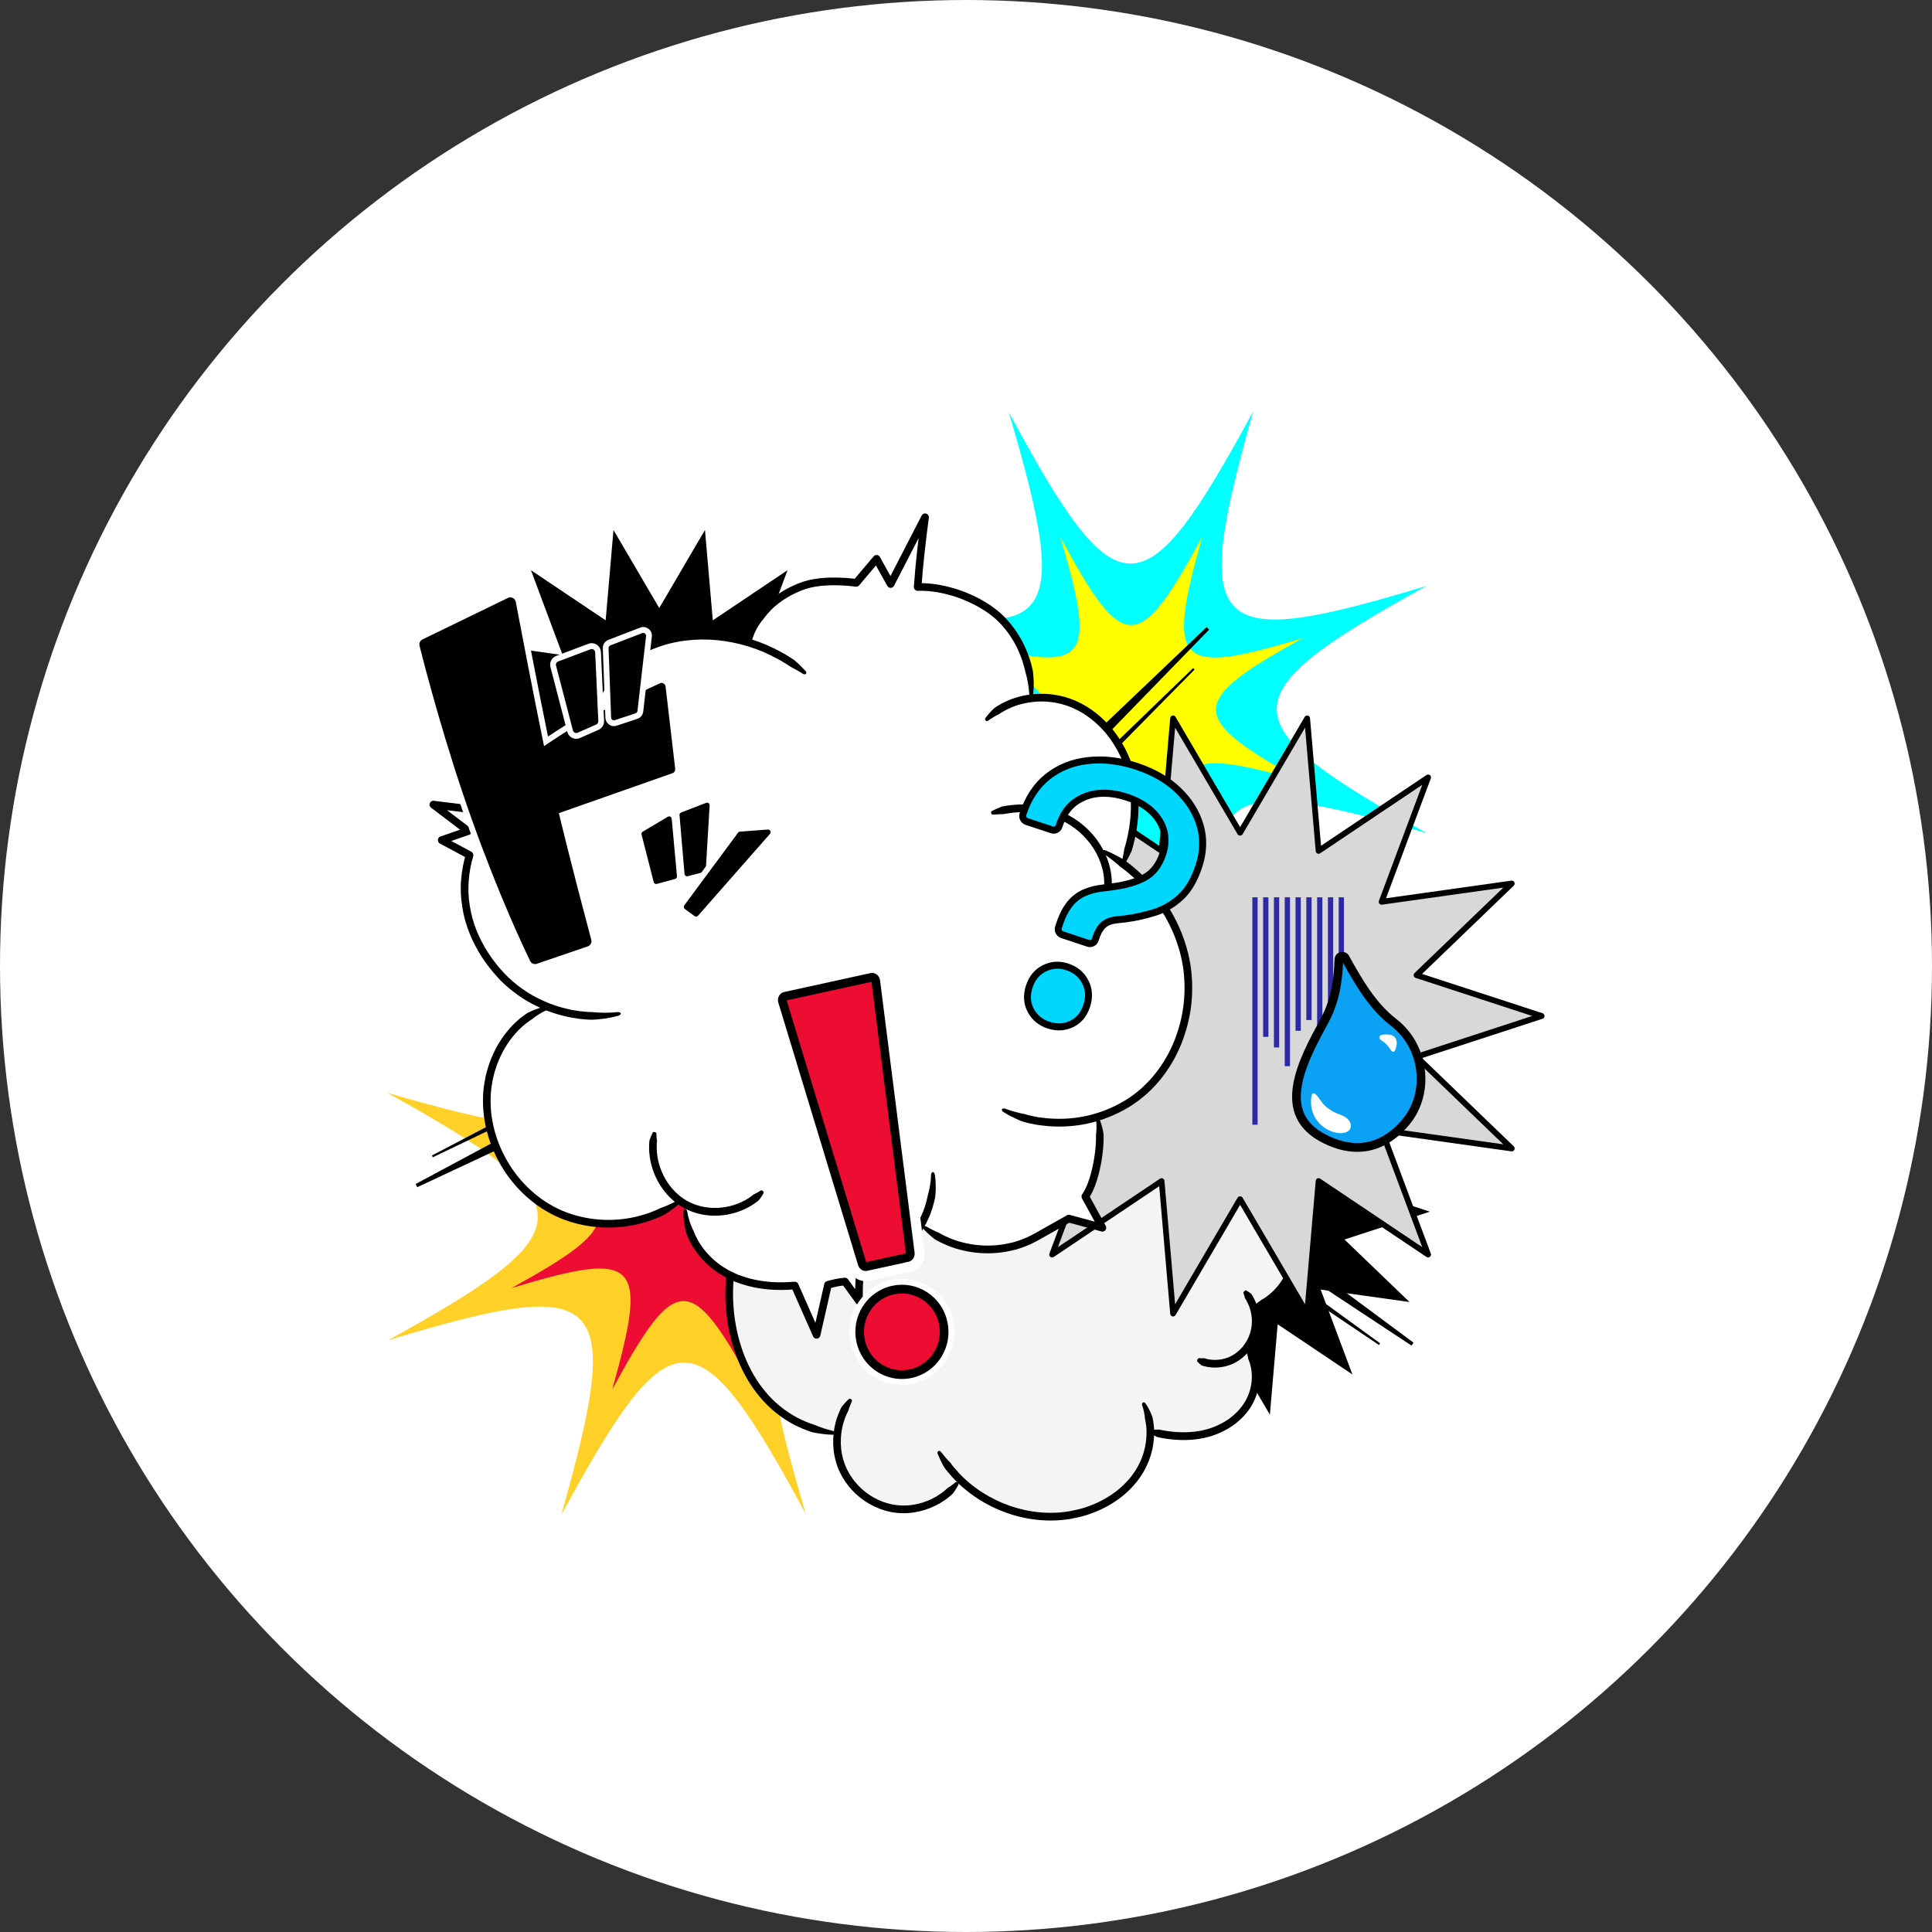 <svg height="670" viewBox="0 0 670 670" width="670" xmlns="http://www.w3.org/2000/svg" xmlns:xlink="http://www.w3.org/1999/xlink"><rect x="0" y="0" width="670" height="670" fill="#333333" stroke="none"/><clipPath id="a"><path d="m134.39 142.7h401.22v384.6h-401.22z"/></clipPath><circle cx="335" cy="335" fill="#fff" r="335"/><g clip-path="url(#a)"><path d="m490.2 465.62-.7 1.02-56.9-37.57 2.79-4.08z"/><path d="m478.61 465.85-.4.58-48.71-32.82 1.57-2.3z"/><path d="m494.87 288.96c-76.05-21.93-82.43-15.79-59.76 60.81-37.85-70.19-46.65-69.91-84.74.22 21.67-76.97 15.6-83.43-60.08-60.48 69.35-38.31 69.08-47.21-.22-85.76 76.05 21.93 82.43 15.79 59.76-60.81 37.85 70.19 46.65 69.91 84.74-.22-21.67 76.97-15.6 83.43 60.08 60.48-69.35 38.31-69.08 47.21.22 85.76z" fill="#0ff"/><path d="m452 271.11c-44.21-12.75-47.92-9.18-34.74 35.34-22-40.8-27.12-40.64-49.26.13 12.6-44.74 9.07-48.5-34.92-35.16 40.31-22.27 40.15-27.45-.13-49.86 44.21 12.75 47.92 9.18 34.74-35.34 22 40.8 27.12 40.64 49.26-.13-12.6 44.74-9.07 48.5 34.92 35.16-40.31 22.27-40.15 27.45.13 49.86z" fill="#ff0"/><path d="m339.2 464.23c-76.05-21.93-82.43-15.79-59.76 60.81-37.85-70.19-46.65-69.91-84.74.22 21.67-76.97 15.6-83.43-60.08-60.48 69.35-38.31 69.08-47.21-.22-85.76 76.05 21.93 82.43 15.79 59.76-60.81 37.85 70.19 46.65 69.91 84.74-.22-21.67 76.97-15.6 83.43 60.08 60.48-69.35 38.31-69.08 47.21.22 85.76z" fill="#ffd027"/><path d="m296.32 446.38c-44.21-12.75-47.92-9.18-34.74 35.34-22-40.8-27.12-40.64-49.26.13 12.6-44.74 9.07-48.5-34.92-35.16 40.31-22.27 40.15-27.45-.13-49.86 44.21 12.75 47.92 9.18 34.74-35.34 22 40.8 27.12 40.64 49.26-.13-12.6 44.74-9.07 48.5 34.92 35.16-40.31 22.27-40.15 27.45.13 49.86z" fill="#ed0c32"/><path d="m299.96 254.2-29.59 9.66 22.53 21.69-30.8-4.33 11.01 29.43-25.92-17.39-2.71 31.35-15.86-27.08-15.87 27.08-2.71-31.35-25.91 17.39 11-29.43-30.8 4.33 22.53-21.69-29.58-9.66 29.58-9.67-22.53-21.68 30.8 4.33-11-29.44 25.91 17.39 2.71-31.34 15.87 27.07 15.86-27.07 2.71 31.34 25.92-17.39-11.01 29.44 30.8-4.33-22.53 21.68z"/><path d="m495.85 420.19-29.59 9.66 22.54 21.68-30.81-4.32 11.01 29.43-25.92-17.39-2.7 31.34-15.87-27.07-15.87 27.07-2.7-31.34-25.92 17.39 11.01-29.43-30.8 4.32 22.53-21.68-29.59-9.66 29.59-9.67-22.53-21.68 30.8 4.33-11.01-29.44 25.92 17.39 2.7-31.34 15.87 27.07 15.87-27.07 2.7 31.34 25.92-17.39-11.01 29.44 30.81-4.33-22.54 21.68z"/><path d="m443.49 419.71c-3.44-4.16-8.85-6.14-14.33-6.51l-.44-1.23c2.94-12.05-.16-25.88-10.11-33.13-10.31-7.5-25.96-8.23-36.41-.93l.86.66-1.31-.15c-2.58-7.02-7.92-12.97-14.38-16.73-7.79-4.52-17.05-6.05-26.02-5.45-9.7.65-19.63 3.97-26.25 11.17-6.63 7.21-9.06 18.79-4.01 27.19l.56.11c-1.05.33-2.06.77-3.03 1.32-1.85 1.05-3.47 2.49-4.79 4.18l.1-.67c-61.55-11.56-68.83 91.11-14.26 97.44l.13-.91.67.6c-.54 4.07-.09 8.27 1.44 12.06 3.09 7.68 10.45 13.43 18.57 14.51 8.03 1.07 16.49-2.46 21.47-8.91l1.51-.71c10.86 10.2 26.94 14.86 41.34 10.97 8.08-2.19 15.68-6.95 20.17-14.09 2.62-4.17 4.03-9.18 3.95-14.1 6.13 1.62 12.63 2.25 18.81.82 6.25-1.44 12.15-5.17 15.36-10.78s3.31-13.17-.51-18.38l-.29.24.16-1.09c1.36-1.82 2.33-3.96 2.76-6.2.41-2.13.33-4.33-.16-6.44l.88-1.7c7.46-2.22 20.74-17.24 7.56-33.2z" fill="#f4f4f4"/><path d="m328.63 516.03c-.37.36-.77.7-1.17 1.02-.39.34-.82.64-1.24.94-1.91 1.36-4.04 2.39-6.28 3.09-2.23.7-4.56 1.07-6.89 1.02-4.65-.04-9.22-1.8-12.93-4.68-3.69-2.9-6.53-6.93-7.75-11.48-.64-2.27-.88-4.65-.77-7 .1-2.36.55-4.72 1.36-6.92.18-.49.36-.98.58-1.46.21-.48.43-.95.68-1.41.14-.54.32-1.05.53-1.57.18-.53.42-1.03.66-1.55.27-.59-.57-1.29-1.07-.81-.43.4-.87.82-1.27 1.28-.41.45-.81.9-1.18 1.39-.29.52-.53 1.04-.76 1.58-.25.53-.45 1.08-.65 1.63-.91 2.47-1.41 5.09-1.52 7.72-.12 2.63.15 5.29.86 7.84 1.38 5.14 4.57 9.66 8.68 12.87 4.12 3.2 9.25 5.18 14.51 5.23 2.62.06 5.23-.35 7.71-1.14 2.49-.78 4.86-1.93 7-3.44.47-.33.95-.67 1.39-1.05.45-.36.9-.74 1.32-1.15.37-.49.71-.99 1.03-1.51.34-.5.62-1.04.9-1.56.33-.61-.56-1.24-1.05-.84-.43.36-.85.72-1.31 1.03-.44.33-.89.64-1.37.91z"/><path d="m397.08 492.04c.33 1.49.54 3.01.53 4.54.03 3.45-.68 6.94-2.1 10.1-1.39 3.17-3.48 6.02-6.01 8.41-2.52 2.4-5.46 4.36-8.63 5.86-1.58.75-3.21 1.4-4.88 1.92-1.67.54-3.39.85-5.1 1.22-13.85 2.32-28.68-2.99-38.35-13.26-1.01-1.19-2.12-2.31-2.99-3.61-.55-.6-1.16-1.15-1.67-1.79l-1.54-1.92c-.59-.74-1.55-.22-1.16.67l1.04 2.36c.35.79.81 1.52 1.22 2.29.94 1.39 2.11 2.58 3.19 3.85 10.3 10.91 25.89 16.5 40.7 14.05 1.83-.39 3.67-.73 5.45-1.31 1.78-.57 3.53-1.26 5.22-2.05 3.39-1.6 6.56-3.71 9.31-6.34 2.75-2.6 5.06-5.74 6.61-9.27 1.57-3.51 2.36-7.36 2.33-11.22 0-1.72-.23-3.43-.6-5.11-.59-1.69-1.4-3.28-2.38-4.72-.56-.83-1.49-.26-1.19.62.54 1.54.87 3.12.99 4.71z"/><path d="m432.89 471.29c.33.72.58 1.47.77 2.24.88 3.47.52 7.31-.91 10.62-1.42 3.32-3.97 6.14-6.99 8.2-3.05 2.05-6.56 3.39-10.22 3.96-3.66.59-7.44.48-11.15-.1-.82-.13-1.65-.27-2.47-.45-.89.04-1.78.05-2.69.05-.51 0-.8 1.06-.33 1.31.81.44 1.64.86 2.48 1.27.86.18 1.73.34 2.6.48 3.92.61 7.97.74 11.96.1 3.99-.62 7.88-2.1 11.28-4.38 3.37-2.3 6.28-5.47 7.95-9.35.84-1.92 1.35-3.99 1.53-6.07s.06-4.22-.48-6.27c-.23-.91-.53-1.81-.92-2.67-.29-.4-.6-.79-.94-1.14-.31-.37-.67-.7-1.02-1.03-.4-.37-1.26.3-1.09.78.15.41.3.82.39 1.24.11.41.2.83.26 1.24h-.01z"/><path d="m416.81 473.55c.63.21 1.27.36 1.91.48 2.91.52 5.95.16 8.67-1.03 2.73-1.19 5.03-3.24 6.65-5.7 1.63-2.45 2.61-5.37 2.73-8.35.13-2.97-.52-5.94-1.86-8.57-.29-.59-.63-1.15-.99-1.7-.55-.45-1.13-.83-1.72-1.17-.34-.2-1.13.56-1 .89.22.6.4 1.18.53 1.78.31.46.59.93.83 1.43 1.13 2.22 1.69 4.74 1.57 7.23-.1 2.48-.91 4.91-2.28 6.98-1.36 2.06-3.29 3.75-5.51 4.74-2.23.98-4.76 1.28-7.16.85-.53-.1-1.06-.22-1.56-.39-.6.04-1.2.03-1.82-.03-.35-.03-.87.94-.59 1.21.49.49 1.02.95 1.6 1.37z"/><path d="m427.01 414.46c.89-.01 1.78.02 2.66.11 3.97.34 7.89 1.63 10.89 4.1.38.29.71.65 1.07.97.32.36.65.7.96 1.08l.93 1.19c.3.4.57.83.85 1.24 1.09 1.69 1.98 3.49 2.56 5.38 1.19 3.78 1.06 7.89-.39 11.59-1.4 3.7-3.96 7-7.09 9.39-.71.51-1.43.99-2.18 1.38-.68.59-1.41 1.13-2.21 1.51-.45.21-.39 1.32.24 1.33 1.08.02 2.14-.18 3.18-.46.91-.47 1.74-1.02 2.55-1.61 1.78-1.36 3.37-2.95 4.71-4.73 1.35-1.77 2.47-3.74 3.27-5.85 1.66-4.2 1.82-9.04.45-13.35-.67-2.16-1.67-4.19-2.87-6.05-.31-.46-.61-.93-.94-1.37l-1.01-1.31c-.35-.44-.76-.86-1.14-1.28-.42-.38-.82-.8-1.27-1.15-3.55-2.9-7.98-4.3-12.33-4.69-.97-.09-1.94-.13-2.92-.12-1 .22-1.98.51-2.93.83-.55.18-.4 1.28.14 1.35.95.12 1.89.28 2.81.5h.01z"/><path d="m296.24 397.35c-1.13-.05-2.27-.01-3.4 0-1.13.09-2.27.1-3.4.27-2.55.27-5.07.83-7.52 1.62s-4.84 1.79-7.07 3.09c-4.49 2.55-8.45 6.01-11.64 10.07-3.22 4.04-5.7 8.61-7.54 13.41s-3.04 9.84-3.64 14.93c-1.2 10.18-.1 20.69 3.63 30.29 1.86 4.8 4.44 9.34 7.75 13.31 3.28 3.99 7.38 7.3 11.93 9.72 2.04 1.03 4.15 1.93 6.33 2.62 2.31.47 4.63.81 6.95.87 1.33.07 1.42-1.03.18-1.34-2.19-.49-4.31-1.24-6.34-2.08-2.04-.64-4-1.48-5.9-2.44-4.23-2.27-8.05-5.32-11.13-9.07-3.1-3.71-5.54-8.01-7.31-12.56-3.55-9.13-4.62-19.23-3.46-28.99 1.17-9.74 4.55-19.36 10.62-26.97 2.99-3.82 6.7-7.03 10.87-9.41 2.08-1.2 4.3-2.14 6.58-2.87s4.64-1.25 7.03-1.51c1.05-.16 2.13-.17 3.19-.26 1.07 0 2.14-.05 3.21 0 1.11-.05 2.22-.12 3.34-.09 1.12-.01 2.24.05 3.37.13 1.28.08 1.5-1 .22-1.34-1.12-.3-2.24-.59-3.38-.8-1.14-.26-2.29-.41-3.45-.58z"/><path d="m324.4 394.28c-.51-.25-1.05-.45-1.58-.65-4.83-1.68-10.33-1.3-14.84 1.24-4.49 2.57-7.68 7.11-8.78 12.18-.1.57-.22 1.12-.28 1.7.14.62.33 1.21.54 1.79.11.33 1.2.31 1.34.02.23-.53.47-1.02.75-1.5.04-.49.15-.96.23-1.45.93-4.31 3.71-8.25 7.49-10.4 3.79-2.15 8.56-2.5 12.68-1.05.45.17.91.33 1.34.55.55 0 1.09.05 1.65.13.32.04.9-.89.68-1.16-.38-.48-.78-.95-1.23-1.4z"/><path d="m380.11 402.53c1.26-1.82 2.26-3.81 3-5.87 1.67-4.68 2.05-9.81 1.03-14.68-1.02-4.86-3.32-9.37-6.4-13.16-3.08-3.8-6.95-6.91-11.25-9.15s-8.97-3.64-13.71-4.34-9.55-.73-14.3-.17c-4.74.57-9.45 1.76-13.85 3.8-4.39 2.02-8.45 4.94-11.58 8.78-3.1 3.87-5.12 8.56-5.77 13.5-.28 2.19-.31 4.43.04 6.64.57 2.24 1.49 4.36 2.74 6.22.72 1.07 1.62.46 1.18-.64-.79-1.93-1.21-3.97-1.3-5.99-.3-1.93-.28-3.93-.03-5.88.58-4.42 2.42-8.69 5.2-12.16 2.81-3.46 6.55-6.16 10.63-8.05 4.1-1.89 8.54-3.04 13.06-3.57s9.12-.5 13.6.16c4.49.67 8.88 1.99 12.88 4.08 4 2.07 7.57 4.97 10.42 8.47 2.84 3.49 4.94 7.62 5.85 12 .92 4.36.57 9.01-.93 13.21-.67 1.86-1.57 3.64-2.69 5.25-.97 1.79-2.21 3.46-3.71 4.91-.85.82-.27 1.75.82 1.07 1.88-1.18 3.59-2.7 5.06-4.45h.01z"/><path d="m430.58 409.53c.12-.59.19-1.17.25-1.77s.15-1.18.18-1.78c.21-2.68.1-5.37-.26-8.04-.35-2.66-1.03-5.29-2.03-7.8s-2.28-4.92-3.93-7.07-3.64-4.05-5.84-5.61c-2.18-1.58-4.61-2.76-7.09-3.71-1.24-.5-2.53-.84-3.8-1.2-1.3-.27-2.59-.59-3.92-.73-5.26-.73-10.69-.24-15.76 1.49-.57.18-1.11.44-1.66.65s-1.1.45-1.63.74c-.5.38-1 .75-1.48 1.14l-1.37 1.25c-.52.48.12 1.37.74 1.12l1.61-.63c.55-.18 1.11-.32 1.65-.49.47-.26.97-.48 1.48-.67s1-.44 1.51-.6c9.27-3.18 20.13-1.75 28.2 3.84 1.99 1.42 3.76 3.11 5.25 5.04 1.49 1.94 2.65 4.14 3.57 6.43.92 2.3 1.54 4.72 1.86 7.19.33 2.47.44 4.97.24 7.46-.03.56-.12 1.1-.17 1.65-.06.55-.12 1.1-.24 1.64 0 .58.02 1.16 0 1.75l-.1 1.76c-.04.68 1 .99 1.29.35l.76-1.69c.23-.57.43-1.15.65-1.74z"/><path d="m534.61 352.34-43.36 14.16 33.02 31.78-45.14-6.35 16.13 43.14-37.99-25.48-3.96 45.95-23.26-39.68-23.25 39.68-3.97-45.95-37.98 25.48 16.13-43.14-45.15 6.35 33.03-31.78-43.37-14.16 43.37-14.16-33.03-31.78 45.15 6.35-16.13-43.15 37.98 25.48 3.97-45.94 23.25 39.67 23.26-39.67 3.97 45.95 37.98-25.48-16.13 43.14 45.14-6.35-33.02 31.78z" fill="#d8d8d8"/><path d="m453.31 456.55c-.35 0-.68-.18-.86-.5l-22.39-38.22-22.39 38.22c-.22.37-.66.58-1.08.47-.42-.1-.74-.47-.77-.9l-3.82-44.25-36.58 24.54c-.36.24-.84.22-1.18-.05s-.47-.74-.31-1.14l15.53-41.55-43.47 6.11c-.43.06-.85-.17-1.04-.57-.19-.39-.1-.87.21-1.17l31.8-30.61-41.77-13.63c-.41-.13-.69-.53-.69-.96s.28-.83.69-.96l41.77-13.63-31.8-30.61c-.31-.3-.4-.78-.21-1.17s.61-.63 1.04-.57l43.47 6.11-15.53-41.55c-.15-.41-.03-.87.31-1.14s.81-.29 1.18-.05l36.58 24.54 3.82-44.25c.04-.44.35-.8.77-.9.43-.1.86.09 1.08.47l22.39 38.22 22.39-38.22c.22-.37.66-.57 1.08-.47s.74.47.77.9l3.82 44.25 36.58-24.54c.36-.24.84-.22 1.18.05s.47.74.31 1.14l-15.53 41.55 43.47-6.11c.43-.07.85.16 1.04.57.19.39.1.87-.21 1.17l-31.8 30.61 41.77 13.63c.41.13.69.53.69.96s-.28.83-.69.96l-41.77 13.63 31.8 30.61c.31.3.4.78.21 1.17s-.61.63-1.04.57l-43.47-6.11 15.53 41.55c.15.41.03.87-.31 1.14s-.81.29-1.18.05l-36.58-24.54-3.82 44.25c-.04.44-.35.8-.77.9-.07.02-.15.03-.22.03zm-50.48-47.97c.15 0 .3.03.43.1.32.15.53.47.56.82l3.7 42.81 21.67-36.97c.36-.62 1.36-.62 1.72 0l21.67 36.97 3.7-42.81c.03-.35.24-.67.56-.82s.69-.13.99.07l35.4 23.75-15.03-40.21c-.12-.33-.07-.71.15-.99s.57-.43.92-.37l42.06 5.91-30.77-29.61c-.26-.24-.36-.61-.29-.96.08-.34.33-.63.67-.74l40.42-13.2-40.42-13.2c-.34-.11-.59-.39-.67-.74-.08-.34.03-.71.29-.96l30.77-29.61-42.06 5.91c-.35.05-.7-.09-.92-.37s-.28-.66-.15-.99l15.03-40.21-35.4 23.75c-.29.2-.67.22-.99.07s-.53-.47-.56-.82l-3.7-42.81-21.67 36.97c-.36.62-1.36.62-1.72 0l-21.67-36.97-3.7 42.81c-.03.35-.24.67-.56.82s-.69.13-.99-.07l-35.4-23.75 15.03 40.21c.12.33.07.71-.15.99-.22.27-.57.41-.92.37l-42.06-5.91 30.77 29.61c.26.24.36.61.29.96-.08.34-.33.63-.67.74l-40.42 13.2 40.42 13.2c.34.11.59.39.67.74.08.34-.03.71-.29.96l-30.77 29.61 42.06-5.91c.35-.05.7.09.92.37s.28.66.15.99l-15.03 40.21 35.4-23.74c.17-.11.36-.17.55-.17h.01z"/><path d="m144.69 411.71-.55-1.11 60.03-32.19 2.18 4.44z"/><path d="m150.1 401.34-.3-.63 51.96-27.25 1.22 2.51-52.88 25.36z"/><g fill="#2d29a4"><path d="m436.13 311.17h-1.82v78.88h1.82z"/><path d="m439.87 311.17h-1.82v48.39h1.82z"/><path d="m443.61 311.17h-1.82v52.07h1.82z"/><path d="m447.36 311.17h-1.82v58.56h1.82z"/><path d="m451.1 311.17h-1.82v46.3h1.82z"/><path d="m454.84 311.17h-1.82v42.56h1.82z"/><path d="m458.59 311.17h-1.82v69.56h1.82z"/><path d="m462.33 311.17h-1.82v61.17h1.82z"/><path d="m466.07 311.17h-1.82v34.49h1.82z"/></g><path d="m418.46 217.46.85.89-66.66 68.57-3.42-3.54z"/><path d="m413.78 231.68.49.51-57.81 58.67-1.93-1.99 59.25-57.18z"/><path d="m411.23 333.16c-2.62-13.35-10.68-25.29-21.52-33.38 3.29-9.83 4.87-22.73 2.25-32.12-2.91-10.46-10.36-19.81-20.36-23.77-4.33-1.72-9.11-2.3-13.74-1.76.08-11.13-4.17-20.77-10.29-27.09-6.87-7.1-19.54-11.84-29.35-11.47.6-9.6 2.57-24.18 2.57-24.18l-11.94 23.15-4.88-8.74-7.05 8.34s-10.96-1.64-18.35.97c-8.2 2.9-16.12 9.7-18.11 19.95-5.36-1.72-10.98-2.63-16.61-2.64-12.38-.03-25.22 4.65-32.92 14.46-3.93 5.01-6.15 11.45-6.33 17.82-12.65.69-32.47 6.38-37.5 28.39l-16.81-2.05 12.08 9.17-9.16 3.16 9.65 5.18c-4.49 14.92 0 29.65 10.39 41.17 4.42 4.9 9.96 8.67 16.03 11.17-11.83 5.19-20.53 20.06-20.46 33.01.08 15.64 9.35 30.87 23.12 37.96 13.76 7.09 31.39 5.74 43.93-3.38.65.47 1.32.9 2.02 1.29.79.44 1.62.79 2.45 1.1l-2.7.4c.35 13.06 12.22 28.84 38.01 26.56l7.56 17.11 3.95-17.35s3.76-1.07 5.9-1.12l4.88 6.74s-.21-6.87.48-10.13c8.54-1.85 15.9-7.68 20.43-15.22 11.87 7.73 29.06 9.65 40.46 3.17 3.79-2.16 11.36-6.42 11.36-6.42l11.66 3.16-5.93-10.83c3.5-4.81 5.97-20.03 4.97-27.79 5.67-1.83 10.98-4.76 15.45-8.75 12.26-10.99 17.63-28.96 14.44-45.22h-.03z" fill="#fff"/><path d="m229.21 418.87-1.3.63c-.44.19-.9.36-1.34.55l-1.35.54-1.38.45c-8.28 2.68-17.4 2.68-25.67 0-8.29-2.65-15.48-8.34-20.46-15.55-4.94-7.22-7.84-16-7.56-24.78.02-2.19.36-4.36.77-6.51.28-1.05.47-2.14.84-3.17l.5-1.56.61-1.52c1.62-4.06 4.06-7.76 7.08-10.84.68-.68 1.41-1.3 2.12-1.92.78-.55 1.5-1.18 2.32-1.66.78-.6 1.55-1.23 2.41-1.72.42-.25.84-.54 1.28-.78l1.35-.66c1.03-.51.76-1.57-.42-1.29l-1.55.37c-.51.15-1.01.34-1.51.53-1.03.32-1.99.81-2.97 1.28-.91.53-1.7 1.22-2.55 1.83-.79.69-1.59 1.37-2.33 2.11-3.3 3.36-5.93 7.36-7.67 11.71l-.65 1.64-.54 1.68c-.39 1.1-.6 2.27-.9 3.4-.45 2.31-.81 4.64-.83 6.99-.29 9.42 2.79 18.71 8.04 26.39 5.28 7.64 12.96 13.72 21.81 16.56 8.82 2.85 18.47 2.85 27.28 0l1.47-.48 1.43-.57c.48-.19.96-.37 1.43-.58l1.39-.67c.92-.54 1.79-1.16 2.65-1.78.88-.59 1.67-1.3 2.48-1.97.93-.78.27-1.65-.76-1.11-.9.47-1.78.97-2.72 1.35-.92.4-1.84.81-2.79 1.11z"/><path d="m261.49 414.11c-.3.27-.63.52-.96.75-.34.23-.65.5-1 .7-6.2 3.96-14.58 4.52-21.04 1.02-6.44-3.53-10.6-10.92-10.75-18.34-.02-.41.02-.82.02-1.23s.02-.82.09-1.22c-.05-.44-.12-.87-.16-1.32l-.05-1.34c-.02-.52-1.06-.82-1.3-.32l-.61 1.32c-.18.45-.34.91-.5 1.38-.07.47-.09.93-.1 1.4 0 .47-.05.93-.03 1.4.19 8.37 4.76 16.57 12.14 20.65 7.42 3.99 16.7 3.33 23.71-1.12.4-.23.76-.53 1.14-.79s.75-.54 1.1-.85c.29-.39.59-.78.86-1.18l.75-1.24c.28-.48-.55-1.18-.98-.92l-1.13.7c-.39.21-.79.39-1.17.59h-.03z"/><path d="m321.74 414.66c-.24 1.11-.51 2.23-.84 3.32-.4 1.07-.69 2.19-1.21 3.21-3.86 9.13-12.05 16.43-21.59 18.57h-.03c-.51.12-.89.54-.98 1.03-.36 1.84-.43 3.55-.5 5.28-.06 1.73-.05 3.43-.01 5.16l2.39-.83-4.88-6.74-.02-.03c-.26-.35-.67-.54-1.07-.52-2.29.13-4.2.65-6.23 1.17-.47.12-.82.51-.92.96v.03l-3.96 17.35 2.49-.24-7.56-17.11c-.24-.54-.78-.83-1.32-.79-5.92.53-11.95.14-17.53-1.72l-2.08-.72-1.99-.93-.99-.47-.94-.57c-.62-.38-1.27-.73-1.86-1.15-2.39-1.68-4.51-3.72-6.28-6.04-.62-.94-1.34-1.83-1.82-2.85-.26-.5-.55-.99-.8-1.5l-.65-1.57c-.3-.51-.52-1.05-.73-1.6s-.47-1.08-.64-1.65l-.49-1.71c-.19-.57-.23-1.16-.35-1.75-.24-1.34-1.33-1.37-1.33.1.02.63-.05 1.29.04 1.91l.2 1.91c.07.64.24 1.25.36 1.89.13.64.26 1.28.48 1.88l.72 1.73c.27.57.59 1.1.88 1.66.55 1.13 1.33 2.12 2.02 3.15 1.95 2.56 4.28 4.81 6.9 6.64.65.46 1.36.84 2.03 1.25l1.02.62c.35.18.72.33 1.08.51l2.16 1 2.24.78c6.01 2 12.39 2.4 18.58 1.84l-1.32-.79 7.56 17.11c.3.68 1.08.97 1.75.68.39-.17.66-.53.75-.92l3.95-17.35-.93.98c1.84-.5 3.85-.99 5.57-1.07l-1.1-.55 4.88 6.74c.43.6 1.26.73 1.85.29.36-.26.55-.69.54-1.1v-.02c-.04-1.65-.04-3.34.01-4.99.06-1.65.15-3.34.44-4.82l-1.01 1.03 1.94-.53.97-.26.94-.35 1.87-.72 1.79-.89.9-.45.85-.53 1.7-1.06 1.6-1.2.8-.61.74-.67 1.49-1.34 1.37-1.46.68-.73.62-.78 1.24-1.57 1.11-1.67.55-.84.49-.88.97-1.76.83-1.83c.55-1.11.88-2.32 1.3-3.48.36-1.18.65-2.4.91-3.61.07-1.3.25-2.56.16-3.85l-.05-1.9-.24-1.89c-.18-1.44-1.26-1.3-1.33.07l-.09 1.8-.27 1.78c-.12 1.18-.51 2.33-.77 3.47v.02z"/><path d="m380.08 393.55c.04 1.54-.04 3.1-.18 4.65-.27 2.82-.76 5.64-1.47 8.37-.71 2.71-1.67 5.45-3.12 7.57l-.02.04c-.29.44-.3.97-.07 1.41l5.93 10.83 1.5-1.94-11.66-3.16c-.34-.09-.7-.04-.98.12l-9.65 5.45c-.8.45-1.62.94-2.4 1.32-.79.39-1.56.84-2.39 1.14-.81.34-1.63.69-2.48.94l-1.26.41-1.29.31c-6.88 1.67-14.3 1.12-20.88-1.51l-2.09-.93c-.68-.33-1.34-.72-2.02-1.08-1.46-.61-2.91-1.31-4.29-2.15-.8-.46-1.51.37-.83 1.06 1.17 1.22 2.45 2.35 3.81 3.41.73.38 1.45.8 2.18 1.16l2.26 1.01c7.11 2.84 15.04 3.43 22.48 1.63.46-.11.93-.22 1.39-.34l1.37-.45c.92-.27 1.8-.65 2.69-1.02.9-.33 1.74-.81 2.59-1.24.88-.44 1.64-.9 2.45-1.35l9.64-5.43-.98.12 11.66 3.16c.7.19 1.43-.23 1.62-.94.09-.34.04-.7-.12-.99l-5.93-10.83-.09 1.44c1.82-2.7 2.76-5.58 3.54-8.46.76-2.89 1.27-5.84 1.55-8.82.16-1.64.23-3.29.19-4.96-.24-1.71-.64-3.43-1.3-5.06-.4-.94-1.4-.5-1.28.37.19 1.56.14 3.16-.06 4.75h-.01z"/><path d="m388.22 300.36c1.8 1.28 3.49 2.69 5.13 4.17 7.32 6.72 12.94 15.41 15.64 25.02 1.4 4.79 1.94 9.79 1.77 14.77-.15 4.98-1.12 9.94-2.77 14.62-.79 2.36-1.86 4.62-3 6.82-1.23 2.16-2.52 4.28-4.07 6.2-1.49 1.98-3.23 3.73-5.02 5.42-.96.77-1.87 1.6-2.87 2.32-1.02.68-1.98 1.47-3.07 2.04-4.21 2.54-8.86 4.34-13.68 5.35-4.82 1-9.8 1.16-14.67.55-.54-.07-1.08-.12-1.62-.21l-1.6-.32c-.53-.12-1.07-.2-1.6-.34l-1.57-.45c-1.12-.16-2.21-.48-3.31-.77-1.12-.25-2.17-.68-3.25-1.05-1.23-.44-1.75.54-.58 1.21 1.02.59 2.04 1.23 3.13 1.72 1.07.52 2.15 1.05 3.28 1.46l1.67.48c.56.15 1.13.24 1.7.36l1.7.34c.57.1 1.15.15 1.72.23 5.17.66 10.44.48 15.53-.58 5.09-1.07 10.03-2.98 14.51-5.69 1.15-.62 2.18-1.45 3.27-2.18 1.06-.77 2.04-1.65 3.06-2.47 1.91-1.79 3.77-3.67 5.35-5.77 1.65-2.04 3.02-4.3 4.32-6.58 1.21-2.33 2.33-4.72 3.17-7.21 1.74-4.95 2.76-10.17 2.92-15.43.18-5.25-.4-10.56-1.87-15.61-2.85-10.13-8.75-19.24-16.4-26.26-1.71-1.55-3.49-3.04-5.37-4.37l-1.54-.9-1.58-.82c-1.04-.57-2.13-1.04-3.21-1.51-1.23-.55-1.72.44-.64 1.19.95.66 1.9 1.31 2.79 2.03l1.35 1.06 1.29 1.12h-.01z"/><path d="m377.07 324.58c.5-.37.96-.8 1.41-1.23.47-.41.87-.89 1.29-1.36 1.87-2.11 3.28-4.58 4.26-7.21.99-2.62 1.54-5.42 1.54-8.25.06-5.68-2.06-11.16-5.38-15.59-3.34-4.41-7.92-7.86-13.07-9.8-5.13-1.96-10.69-2.54-16.08-1.98-1.2.12-2.39.29-3.57.54-1.18.45-2.32.96-3.43 1.52-.64.31-.31 1.37.37 1.3 1.19-.12 2.38-.19 3.56-.19 1.1-.22 2.22-.38 3.33-.5 5.03-.52 10.19.03 14.89 1.83 4.7 1.76 8.85 4.91 11.9 8.92 3.01 4.01 4.9 8.95 4.84 13.94 0 2.49-.49 4.99-1.37 7.32-.88 2.34-2.13 4.53-3.77 6.39-.37.4-.72.83-1.13 1.18-.39.37-.79.75-1.23 1.07l-.56.66-.62.61c-.4.43-.86.78-1.32 1.15-.52.43-.08 1.44.61 1.2.6-.19 1.21-.38 1.79-.67l.89-.39.85-.47z"/><path d="m392.44 295.13c.44-1.42.81-2.86 1.13-4.32 1.45-6.55 1.73-13.42.45-20.07-1.24-6.66-4.2-12.99-8.52-18.19-4.33-5.16-10.11-9.25-16.72-10.97-3.28-.88-6.7-1.15-10.07-.87s-6.72 1.08-9.81 2.53c-.68.32-1.37.63-2.02 1.03-.66.37-1.32.75-1.93 1.2l-.87.8-.8.87c-.55.56-1.02 1.18-1.49 1.8-.54.71.27 1.44.94.96.59-.43 1.17-.86 1.81-1.2l.92-.55.97-.47c.55-.4 1.14-.75 1.74-1.08.58-.36 1.21-.64 1.82-.93 2.79-1.31 5.85-2.04 8.93-2.3s6.21 0 9.2.8c5.99 1.55 11.34 5.3 15.37 10.11 4.02 4.85 6.79 10.74 7.94 16.97 1.2 6.23.94 12.74-.44 18.98-.3 1.39-.66 2.76-1.08 4.12-.21 1.47-.5 2.92-.83 4.38-.19.83.82 1.27 1.24.5.75-1.33 1.47-2.69 2.11-4.1z"/><path d="m358.14 232.42c-.58-2.73-1.46-5.39-2.61-7.92-.79-1.76-1.73-3.46-2.79-5.07-1.05-1.62-2.24-3.15-3.54-4.57-.63-.73-1.35-1.39-2.05-2.06-.74-.62-1.46-1.28-2.24-1.83-1.53-1.18-3.17-2.17-4.83-3.11-3.36-1.81-6.9-3.24-10.57-4.2-3.67-.98-7.47-1.52-11.33-1.42l1.37 1.42c.54-8.02 1.52-16.07 2.56-24.08.1-.74-.41-1.41-1.14-1.51-.56-.07-1.09.22-1.34.71l-11.94 23.15 2.32-.04-4.88-8.74c-.36-.65-1.16-.87-1.8-.51-.14.08-.26.18-.35.29l-7.05 8.34 1.2-.46c-2.5-.34-4.94-.5-7.43-.52-2.48-.02-4.97.11-7.47.54-1.25.2-2.49.5-3.72.9-1.21.4-2.36.88-3.51 1.4-2.29 1.05-4.47 2.35-6.49 3.89-2.22 1.69-4.22 3.7-5.86 6.02-1.52 2.51-2.58 5.29-2.98 8.15-.22 1.65.87 1.76 1.3.3.78-2.57 2.14-4.9 3.83-6.89 1.46-2.06 3.27-3.9 5.31-5.45 1.85-1.41 3.87-2.61 5.99-3.58 1.06-.49 2.16-.93 3.24-1.3 1.07-.35 2.19-.63 3.33-.81 2.28-.38 4.65-.52 7.01-.5 2.35.02 4.76.18 7.06.49h.02c.46.06.9-.12 1.18-.46l7.05-8.34-2.15-.21 4.88 8.74c.36.65 1.16.87 1.8.51.23-.13.41-.32.52-.55l11.94-23.15-2.48-.8c-1.05 8.07-2.02 16.11-2.58 24.28-.05.73.5 1.37 1.22 1.42h.14c3.52-.1 7.1.39 10.56 1.33 3.47.9 6.83 2.27 9.99 3.97 1.56.88 3.1 1.8 4.51 2.89.73.52 1.38 1.11 2.06 1.68.63.62 1.28 1.2 1.87 1.88 1.21 1.32 2.31 2.73 3.28 4.23.99 1.5 1.86 3.07 2.59 4.71 1.07 2.36 1.89 4.84 2.43 7.37.78 2.57 1.23 5.25 1.39 7.98.07 1.55 1.16 1.66 1.34.03.29-2.82.25-5.71-.14-8.57l-.02.04z"/><path d="m208.06 263.93c-.69-1.45-1.16-3-1.53-4.55-1.56-7.1-.15-14.89 3.66-21.08 1.87-3.11 4.43-5.83 7.31-8.08 2.88-2.27 6.12-4.06 9.55-5.38 6.86-2.69 14.37-3.54 21.72-2.83 7.35.74 14.57 2.96 21.05 6.57.72.38 1.44.8 2.13 1.24.71.41 1.4.87 2.07 1.34 1.53.76 3.02 1.62 4.48 2.54.84.52 1.55-.31.85-1.04-1.22-1.3-2.5-2.55-3.86-3.71-.71-.5-1.43-.96-2.17-1.41-.73-.47-1.48-.89-2.23-1.31-6.79-3.79-14.35-6.11-22.07-6.88-7.71-.75-15.65.14-22.93 3-3.64 1.41-7.12 3.32-10.22 5.76-3.11 2.43-5.86 5.34-7.94 8.78-4.16 6.81-5.71 15.21-3.99 23.09.41 1.74.94 3.46 1.7 5.08l.73 1.18.84 1.1c.53.75 1.17 1.41 1.79 2.05.72.75 1.53.01 1.05-.83-.42-.75-.84-1.48-1.15-2.27l-.49-1.15-.38-1.2h.03z"/><path d="m205.24 350.98c-1.39 0-2.78-.19-4.16-.3-1.37-.23-2.76-.4-4.11-.75-2.82-.63-5.59-1.52-8.23-2.71-2.64-1.17-5.21-2.56-7.56-4.26-4.77-3.3-8.72-7.7-11.93-12.59-3.14-4.91-5.44-10.4-6.32-16.16-.97-5.75-.47-11.68 1.17-17.27.18-.63-.1-1.28-.65-1.57l-9.65-5.18-.19 2.45 9.16-3.16c.69-.23 1.06-1 .83-1.7-.09-.26-.25-.49-.46-.64l-12.07-9.17-.95 2.4 16.81 2.05c.67.08 1.29-.36 1.44-1.02 1.16-4.93 3.23-9.62 6.27-13.59 3.01-4 7.04-7.16 11.48-9.45 2.45-1.31 5.07-2.29 7.75-3.04 2.7-.97 5.53-1.71 8.4-2 1.62-.13 1.73-1.23-.03-1.36-3.04-.14-6.08.17-9.07.78-2.85.79-5.64 1.83-8.26 3.23-4.74 2.45-9.1 5.86-12.36 10.19-3.3 4.3-5.53 9.37-6.76 14.62l1.45-1.02-16.81-2.05c-.72-.09-1.38.44-1.47 1.16-.06.49.16.95.52 1.22l12.07 9.17.37-2.34-9.16 3.16c-.69.23-1.06 1-.83 1.7.11.33.35.6.63.75l9.65 5.18-.64-1.57c-.87 2.99-1.45 6.05-1.68 9.16-.26 3.11-.05 6.24.43 9.31.95 6.16 3.41 12 6.72 17.2 1.68 2.59 3.59 5 5.67 7.27 2.08 2.3 4.47 4.26 6.97 6.06s5.21 3.27 8.01 4.51c2.8 1.27 5.72 2.22 8.71 2.87 1.43.36 2.9.55 4.35.79 1.47.13 2.93.32 4.41.32 1.52-.02 3.04-.23 4.54-.39 1.5-.26 2.99-.5 4.44-.91 1.68-.43 1.42-1.49-.23-1.34-1.45.18-2.91.19-4.35.23-1.45-.06-2.89-.07-4.32-.26z"/><g fill="#fff"><path d="m300.21 442.78c-2.1 0-3.93-1.42-4.58-3.52l-27.63-90.93c-.42-1.37-.25-2.84.45-4.06.66-1.14 1.76-1.95 3.01-2.23l29.98-6.57c.33-.07.65-.1.97-.1 2.4 0 4.44 1.88 4.76 4.38l11.97 94.36c.32 2.53-1.28 4.91-3.65 5.42l-14.32 3.14c-.32.07-.64.1-.96.1zm-24.85-94.35 26.4 86.87 10.19-2.24-11.44-90.15-25.16 5.51h.01z"/><path d="m300.21 444.3c-2.76 0-5.17-1.84-6.01-4.59l-27.63-90.93c-.54-1.77-.32-3.69.59-5.27.87-1.51 2.33-2.58 3.99-2.95l29.98-6.57c.43-.09.85-.14 1.28-.14 3.15 0 5.83 2.45 6.25 5.71l11.97 94.36c.43 3.36-1.65 6.42-4.82 7.1l-14.32 3.14c-.42.09-.85.14-1.28.14zm-22.93-94.73 25.51 83.95 7.5-1.64-11.05-87.12z"/><path d="m312.73 480.24c-3.45 0-6.82-1-9.79-2.94-4.07-2.65-6.88-6.76-7.91-11.56s-.14-9.71 2.48-13.83 6.68-6.96 11.42-8.01c4.73-1.03 9.59-.14 13.66 2.51s6.88 6.76 7.91 11.56.14 9.71-2.48 13.83-6.68 6.96-11.41 8.01c-1.29.28-2.58.43-3.87.43zm.06-29.64c-.79 0-1.59.08-2.38.26-2.91.64-5.4 2.38-7.01 4.91s-2.15 5.55-1.52 8.49 2.35 5.47 4.86 7.09c2.5 1.63 5.48 2.18 8.39 1.54s5.4-2.38 7.01-4.92c1.61-2.53 2.15-5.55 1.52-8.49-.63-2.95-2.35-5.47-4.86-7.09-1.82-1.18-3.9-1.8-6.01-1.8z"/></g><path d="m300.21 439.24c-.54 0-1.05-.43-1.23-1.02l-27.63-90.93c-.13-.43-.08-.87.12-1.22.1-.17.32-.47.73-.56l29.98-6.57c.07-.02.15-.02.23-.02.63 0 1.19.57 1.29 1.3l11.97 94.36c.09.72-.31 1.39-.92 1.52l-14.32 3.14c-.07.02-.15.02-.22.02z" fill="#ed0c32"/><path d="m302.22 340.49 11.95 94.17-13.78 3.02-27.57-90.75 29.41-6.44m.19-3.09c-.18 0-.36.02-.54.06l-29.98 6.57c-1.56.34-2.48 2.06-1.97 3.71l27.63 90.93c.38 1.27 1.48 2.1 2.66 2.1.18 0 .36-.02.54-.06l14.32-3.14c1.37-.3 2.28-1.69 2.09-3.2l-11.97-94.36c-.19-1.52-1.41-2.62-2.77-2.62h-.01z"/><path d="m312.77 476.69c8.08 0 14.64-6.63 14.64-14.82s-6.55-14.82-14.64-14.82-14.64 6.63-14.64 14.82 6.56 14.82 14.64 14.82z" fill="#ed0c32"/><path d="m312.74 478.22c-3.07 0-6.07-.89-8.71-2.61-3.62-2.37-6.12-6.01-7.03-10.28-.91-4.26-.13-8.63 2.21-12.31 2.34-3.66 5.94-6.19 10.16-7.11s8.53-.13 12.16 2.24 6.12 6.01 7.03 10.28c.91 4.26.13 8.63-2.21 12.31-2.34 3.66-5.94 6.19-10.16 7.11-1.15.25-2.3.37-3.45.37zm.06-29.64c-.93 0-1.87.1-2.81.3-3.43.75-6.37 2.81-8.27 5.8s-2.54 6.55-1.8 10.02 2.78 6.45 5.73 8.37 6.47 2.57 9.9 1.82 6.37-2.81 8.27-5.8 2.54-6.55 1.8-10.02-2.78-6.45-5.73-8.37c-2.15-1.4-4.6-2.13-7.09-2.13z"/><path d="m185.58 336.37c-1.45 0-2.83-.82-3.5-2.19-2.35-4.81-10.72-22.51-20.04-48.48-9.71-27.07-16.6-53.71-18.48-61.23-.45-1.81.43-3.7 2.09-4.51l29.67-14.41c1.1-.54 2.35-.52 3.44.03 1.08.56 1.84 1.56 2.07 2.77 1.28 6.73 5.55 29.16 9.21 47.08 4.3-2.86 8.13-5.25 11.41-7.14 7.41-4.24 21.06-10.61 26.58-13.15.99-.46 2.14-.4 3.09.13s1.59 1.52 1.72 2.61l3.33 28.5c.19 1.6-.77 3.15-2.27 3.67l-37.68 13.24c4.14 17.08 9.28 36.4 10.8 42.07.54 2-.57 4.09-2.51 4.76l-17.67 6.03c-.41.14-.82.2-1.24.2h-.02zm-38.12-112.81c1.9 7.59 8.74 33.97 18.34 60.76 9.19 25.63 17.44 43.1 19.82 47.98l17.49-5.97c-1.61-6.01-7.04-26.42-11.23-43.85l-.43-1.79 40.67-14.29-3.18-27.24c-5 2.31-18.45 8.59-25.54 12.65-3.81 2.19-8.4 5.09-13.62 8.63l-2.47 1.67-.61-2.95c-3.75-18.23-8.41-42.64-9.79-49.93l-29.47 14.31h.02z" fill="#fff"/><path d="m228.85 236.97c-4.93 2.27-19 8.82-26.43 13.07-4.55 2.6-9.56 5.87-13.75 8.71-3.75-18.21-8.36-42.38-9.81-50.04-.23-1.23-1.56-1.9-2.68-1.37l-29.67 14.41c-.81.39-1.24 1.31-1.02 2.2 1.65 6.6 8.63 33.72 18.42 61.04 9.25 25.79 17.5 43.25 19.95 48.28.42.86 1.4 1.27 2.3.96l17.67-6.03c.95-.32 1.49-1.34 1.22-2.31-1.6-5.99-7.04-26.41-11.24-43.9l39.4-13.85c.63-.22 1.02-.86.94-1.53l-3.33-28.5c-.11-.96-1.12-1.55-1.99-1.14z"/><path d="m199.85 256.22c-.48 0-.96-.11-1.4-.32-.84-.41-1.47-1.17-1.71-2.1l-5.85-22.45c-.42-1.62.43-3.29 1.98-3.88l11.2-4.22c.96-.36 2.04-.23 2.89.33.85.57 1.39 1.53 1.44 2.56l1.09 23.82c.06 1.34-.71 2.59-1.92 3.13l-6.44 2.84c-.41.18-.85.27-1.28.27zm-4.9-25.2 5.43 20.85 5.1-2.26-1.01-22.18-9.52 3.58z" fill="#fff"/><path d="m192.83 230.83 5.85 22.45c.19.73.97 1.11 1.65.81l6.44-2.84c.46-.2.75-.67.72-1.18l-1.09-23.82c-.04-.83-.86-1.38-1.63-1.09l-11.2 4.22c-.58.22-.91.85-.75 1.46h.01z"/><path d="m212.91 251.82c-.6 0-1.19-.18-1.7-.55-.77-.55-1.24-1.41-1.27-2.36l-.89-24.07c-.05-1.3.72-2.47 1.92-2.94l11.06-4.26c.98-.38 2.06-.21 2.89.44s1.25 1.67 1.13 2.73l-2.98 25.95c-.13 1.16-.93 2.16-2.03 2.52l-7.19 2.38c-.31.1-.62.15-.93.15zm.16-26.39.82 21.96 5.28-1.74 2.71-23.61z" fill="#fff"/><path d="m211.04 224.77.89 24.07c.02.66.66 1.11 1.28.91l7.19-2.38c.36-.12.63-.45.67-.83l2.98-25.95c.08-.74-.63-1.31-1.32-1.04l-11.06 4.26c-.39.15-.65.54-.63.96z"/><path d="m227.55 308.59c-.5 0-1-.13-1.45-.39-.67-.39-1.14-1.03-1.34-1.79l-4.21-16.48c-.32-1.25.23-2.59 1.33-3.25l8.72-5.18c.86-.51 1.89-.54 2.78-.08.88.46 1.46 1.33 1.56 2.33l1.83 19.94c.13 1.42-.76 2.72-2.12 3.09l-6.34 1.72c-.25.07-.5.1-.75.1zm-2.91-18.86 3.72 14.54 4.34-1.18-1.58-17.22z" fill="#fff"/><path d="m222.49 289.41 4.21 16.48c.12.48.61.77 1.08.64l6.34-1.72c.42-.11.69-.52.65-.94l-1.83-19.94c-.06-.65-.77-1.02-1.33-.69l-8.72 5.18c-.34.2-.51.61-.41.99z"/><path d="m238.27 305.93c-.59 0-1.17-.18-1.66-.54-.69-.5-1.13-1.28-1.21-2.13l-1.74-20.39c-.11-1.3.65-2.52 1.85-2.98l8.69-3.35c.92-.35 1.94-.21 2.73.37.79.59 1.23 1.53 1.17 2.53l-1.32 22.28c-.08 1.27-.94 2.33-2.16 2.65l-5.62 1.47c-.24.06-.48.09-.72.09zm-.56-22.56 1.56 18.21 3.56-.92 1.17-19.71-6.28 2.42z" fill="#fff"/><path d="m235.65 282.69 1.74 20.39c.05.55.57.92 1.1.79l5.62-1.47c.37-.1.64-.43.66-.81l1.32-22.28c.04-.65-.6-1.12-1.2-.89l-8.69 3.35c-.37.14-.6.52-.57.91h.02z"/><path d="m241.4 319.9c-.59 0-1.18-.18-1.69-.56l-3.39-2.48c-.63-.47-1.04-1.14-1.16-1.92s.08-1.56.54-2.19l18.65-25.2c.5-.68 1.26-1.09 2.1-1.15l9.72-.72c1.18-.09 2.27.55 2.8 1.62.52 1.07.35 2.34-.43 3.23l-24.97 28.4c-.57.65-1.36.98-2.15.98h-.02zm-1.82-5.65 1.65 1.21 22.47-25.56-6.46.48-17.66 23.86z" fill="#fff"/><path d="m255.95 288.77-18.65 25.2c-.3.39-.21.97.19 1.25l3.39 2.48c.37.27.88.21 1.18-.13l24.97-28.4c.53-.6.07-1.54-.72-1.49l-9.72.72c-.25.02-.49.15-.64.35z"/><path d="m470.68 397.92c-3.5 0-7.19-.94-10.97-2.79-5.01-2.46-8.08-5.68-9.39-9.84-2.93-9.32 3.83-21.77 8.76-30.86l.16-.28c3.28-6.04 4.79-12.43 5.07-21.35.03-.86.75-1.18 1.23-1.18.3 0 .72.11 1 .62 5.13 9.27 9.62 16.8 16.76 22.33 5.28 4.09 8.61 10.07 9.36 16.84.71 6.43-1.1 12.81-4.98 17.53-4.9 5.97-10.63 9-17 9z" fill="#0ba1f4"/><path d="m465.77 333.93c5 8.98 9.51 16.31 16.62 21.82 4.96 3.84 8.07 9.45 8.78 15.8.67 6.01-1.02 11.99-4.64 16.4-4.61 5.61-9.94 8.45-15.85 8.45-3.28 0-6.74-.89-10.31-2.64-4.62-2.27-7.44-5.19-8.62-8.94-2.74-8.69 3.84-20.82 8.64-29.66l.16-.28c3.26-6.01 4.84-12.33 5.21-20.93m-.23-3.85c-1.34 0-2.67.99-2.73 2.65-.27 8.8-1.75 14.89-4.89 20.67-7.36 13.56-18.36 33.51 1.14 43.08 4.08 2 7.97 2.95 11.62 2.95 7 0 13.15-3.45 18.16-9.54 8.7-10.59 6.95-27.58-4.62-36.55-7.08-5.49-11.58-13.21-16.37-21.86-.53-.96-1.42-1.39-2.31-1.39z"/><path d="m455.76 387c1.64 3.29 5.02 5.62 8.65 5.95 1.48.13 3.24-.22 3.86-1.58.57-1.26-.16-2.78-1.25-3.63s-2.44-1.22-3.7-1.77c-1.43-.63-2.75-1.51-3.89-2.57s-1.88-2.61-3-3.73c-1.62-1.62-1.74.78-1.78 2.1-.06 1.81.31 3.63 1.12 5.25h-.01z" fill="#fff"/><path d="m479.44 361.08c-.53-.33-1.19-.79-1.09-1.42.05-.33.32-.59.63-.72s.64-.15.97-.17c1.21-.08 2.56-.11 3.48.68.85.73 1.09 1.99.88 3.1-.25 1.37-.86 3.22-2.01 1.56-.83-1.19-1.61-2.25-2.86-3.04z" fill="#fff"/><path d="m367.24 356.09c-1.18 0-2.42-.21-3.67-.63-2.82-.93-4.83-2.61-6.15-5.13-1.31-2.5-1.48-5.17-.51-8.18s2.68-5.09 5.23-6.36c1.46-.73 2.97-1.09 4.5-1.09 1.12 0 2.29.2 3.47.59 2.89.96 4.94 2.67 6.25 5.22 1.3 2.55 1.47 5.24.49 8.25-.97 3.01-2.67 5.06-5.19 6.29-1.41.69-2.9 1.03-4.41 1.03zm10.71-28.87c-.21 0-.41-.03-.61-.1l-9.04-3c-.5-.16-.91-.52-1.14-.99-.24-.48-.28-1.01-.11-1.52l.33-1.01c1.29-4 3.12-7.02 5.43-8.99 2.3-1.96 5.58-3.19 9.74-3.66l2.77-.35c4.65-.57 8.48-1.64 11.39-3.16 3.07-1.61 5.27-4.42 6.54-8.36.95-2.95 1.03-5.74.24-8.33-.79-2.56-2.31-4.85-4.52-6.79-2.17-1.9-4.91-3.42-8.14-4.49-2.75-.91-5.43-1.38-7.96-1.38-.6 0-1.19.03-1.78.08-3.12.27-5.92 1.31-8.33 3.08-2.45 1.79-4.27 4.49-5.41 8.03l-.08.25c-.27.82-1.02 1.38-1.87 1.38-.21 0-.41-.03-.61-.1l-8.79-2.91c-.5-.16-.91-.52-1.14-.99-.24-.48-.28-1.01-.11-1.52 1.81-5.59 4.73-9.98 8.67-13.08 3.96-3.11 8.66-4.97 13.98-5.54 1.22-.13 2.48-.19 3.73-.19 4.23 0 8.66.76 13.16 2.26 5.74 1.9 10.55 4.69 14.29 8.28 3.72 3.56 6.27 7.65 7.59 12.15 1.31 4.46 1.18 9.17-.38 13.99-1.55 4.77-3.68 8.44-6.36 10.91-2.7 2.49-5.74 4.27-9.06 5.3-3.43 1.06-6.88 1.82-10.27 2.25l-2.86.3c-1.97.2-3.53.81-4.63 1.8-1.08.97-1.94 2.46-2.62 4.55l-.17.51c-.27.82-1.02 1.38-1.87 1.38v-.02z" fill="#00d6ff"/><path d="m381.12 264.75c4.1 0 8.4.74 12.79 2.2 5.57 1.85 10.23 4.54 13.84 8.01 3.56 3.42 6.01 7.33 7.27 11.61s1.14 8.62-.37 13.27c-1.48 4.56-3.51 8.07-6.03 10.38-2.56 2.37-5.46 4.06-8.6 5.04-3.36 1.04-6.75 1.78-10.02 2.2l-2.87.31c-2.23.23-4.02.94-5.31 2.1-1.25 1.12-2.22 2.78-2.97 5.09l-.16.51c-.12.37-.45.54-.73.54-.08 0-.16-.01-.24-.04l-9.04-3c-.4-.13-.62-.58-.49-.98l.33-1.01c1.22-3.78 2.93-6.62 5.06-8.44 2.12-1.8 5.18-2.95 9.14-3.39l2.74-.35c4.8-.59 8.77-1.7 11.81-3.29 3.36-1.76 5.75-4.81 7.13-9.06 1.03-3.19 1.11-6.23.24-9.07-.85-2.77-2.5-5.25-4.88-7.35-2.29-2.01-5.17-3.6-8.55-4.73-2.87-.95-5.67-1.44-8.33-1.44-.63 0-1.26.03-1.88.08-3.34.29-6.34 1.41-8.93 3.3-2.66 1.94-4.62 4.85-5.85 8.63l-.08.25c-.12.37-.45.54-.73.54-.08 0-.16-.01-.24-.04l-8.79-2.91c-.4-.13-.62-.58-.49-.98 1.73-5.34 4.51-9.55 8.27-12.5 3.78-2.97 8.28-4.75 13.37-5.28 1.18-.12 2.39-.19 3.6-.19m-14.48 71.16c1 0 2.04.18 3.09.53 2.58.86 4.4 2.37 5.56 4.63 1.15 2.25 1.29 4.64.42 7.32-.87 2.67-2.36 4.49-4.57 5.58-1.27.62-2.54.92-3.89.92-1.05 0-2.16-.19-3.3-.57-2.51-.83-4.29-2.32-5.47-4.54-1.15-2.2-1.29-4.55-.43-7.23.87-2.68 2.38-4.52 4.62-5.65 1.31-.66 2.61-.97 3.97-.97m14.48-73.59c-1.3 0-2.58.07-3.85.2-5.57.6-10.43 2.52-14.59 5.78s-7.19 7.81-9.08 13.66c-.55 1.68.36 3.49 2.02 4.05l8.79 2.91c.33.11.66.16.99.16 1.33 0 2.57-.86 3.01-2.21l.08-.25c1.07-3.3 2.73-5.78 4.98-7.42 2.25-1.65 4.82-2.6 7.73-2.85.55-.05 1.11-.07 1.68-.07 2.41 0 4.94.44 7.58 1.32 3.09 1.02 5.67 2.45 7.73 4.25 2.06 1.81 3.44 3.89 4.17 6.23.72 2.35.64 4.88-.23 7.59-1.18 3.64-3.17 6.19-5.96 7.66s-6.46 2.48-10.99 3.04l-2.75.35c-4.43.51-7.89 1.81-10.38 3.94-2.5 2.13-4.43 5.3-5.8 9.54l-.33 1.01c-.55 1.68.36 3.49 2.02 4.05l9.04 3c.33.11.66.16.99.16 1.33 0 2.57-.86 3.01-2.21l.16-.51c.6-1.86 1.36-3.21 2.28-4.03.91-.82 2.23-1.33 3.96-1.5l2.88-.31c3.48-.44 6.97-1.2 10.47-2.3 3.5-1.09 6.67-2.95 9.52-5.57 2.84-2.62 5.07-6.43 6.69-11.43 1.65-5.08 1.77-9.98.39-14.72-1.39-4.73-4.03-8.96-7.92-12.68s-8.81-6.58-14.75-8.55c-4.65-1.54-9.16-2.32-13.54-2.32zm-14.48 71.16c-1.72 0-3.4.4-5.03 1.22-2.82 1.41-4.76 3.76-5.83 7.06s-.87 6.35.59 9.13 3.74 4.69 6.84 5.72c1.38.46 2.73.69 4.05.69 1.7 0 3.35-.38 4.93-1.15 2.81-1.37 4.74-3.7 5.81-7s.88-6.37-.57-9.19-3.76-4.77-6.94-5.82c-1.31-.44-2.59-.65-3.84-.65z"/></g></svg>